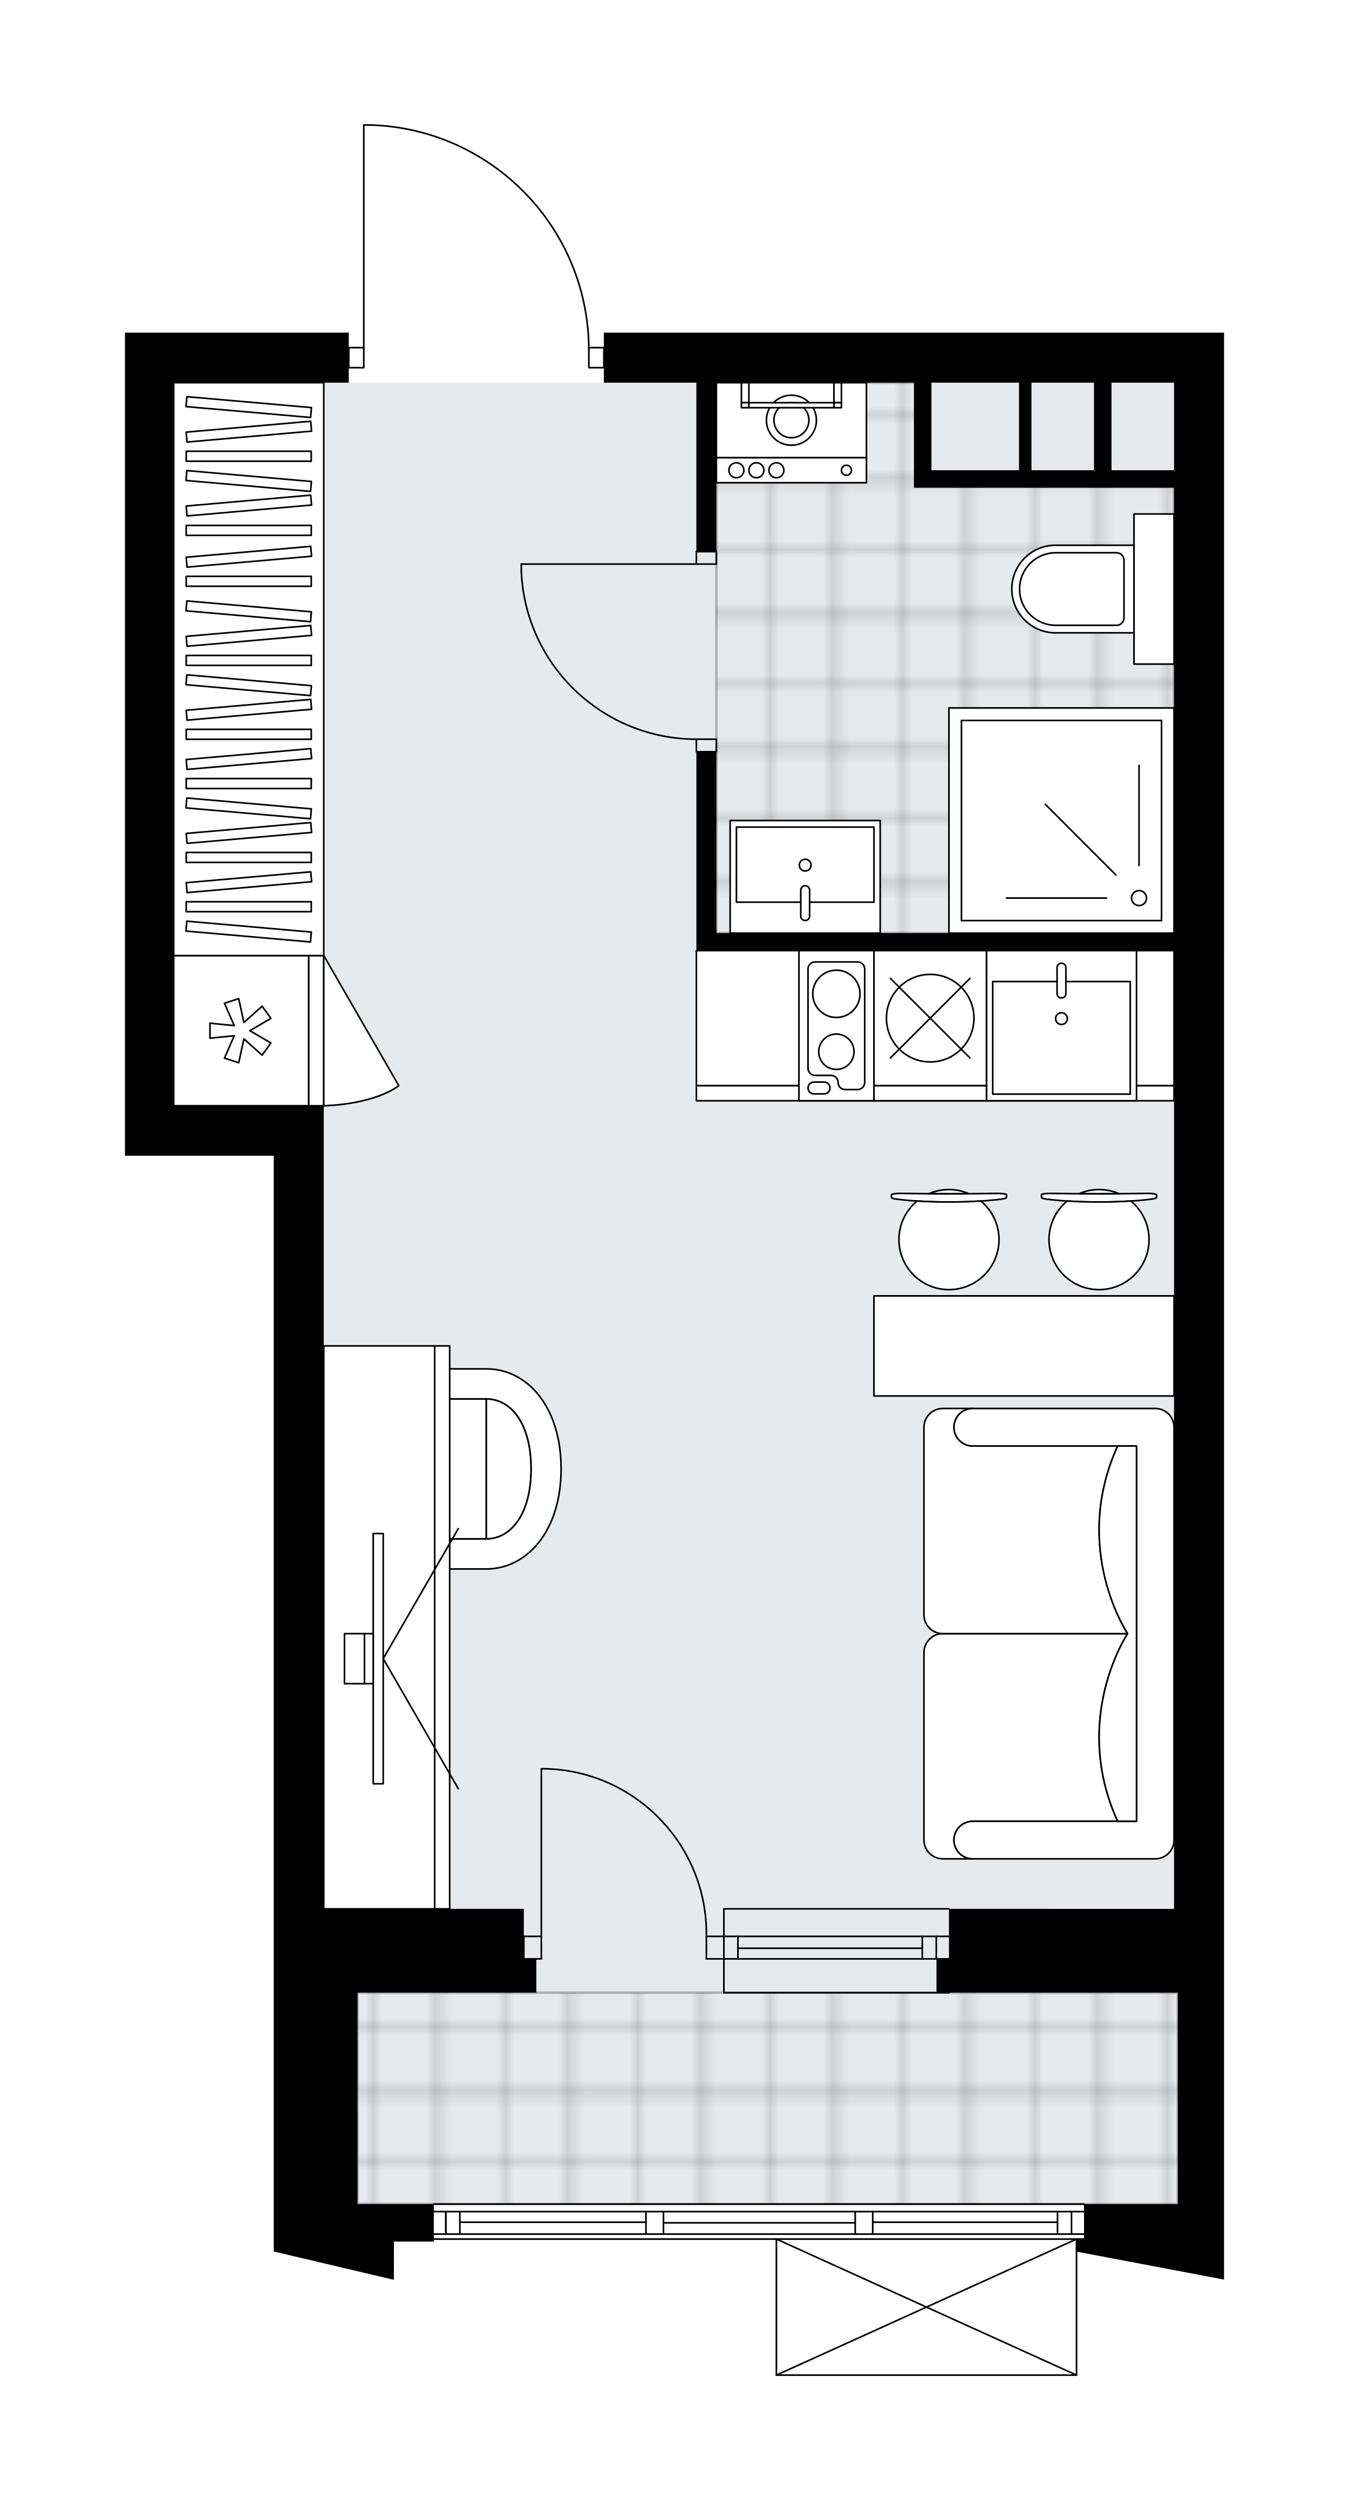 <svg xmlns="http://www.w3.org/2000/svg" xmlns:xlink="http://www.w3.org/1999/xlink" height="2000px" id="Layer_1" style="enable-background:new 0 0 1079.62 2000;" version="1.1" viewBox="0 0 1079.62 2000" width="1079.62px" x="0px" y="0px" xml:space="preserve">
<style type="text/css">
	.st0{fill:none;}
	.st1{opacity:0.25;fill:none;stroke:#000000;stroke-width:0.4;stroke-miterlimit:10;}
	.st2{fill:#FFFFFF;}
	.st3{fill:#E7EAEC;}
	
		.st4{fill:url(#SVGID_1_);stroke:#000000;stroke-width:2;stroke-linecap:round;stroke-linejoin:round;stroke-miterlimit:10;stroke-opacity:0.25;}
	
		.st5{fill:url(#SVGID_00000039120296145828230530000001766235397455208890_);stroke:#000000;stroke-width:2;stroke-linecap:round;stroke-linejoin:round;stroke-miterlimit:10;stroke-opacity:0.25;}
	.st6{fill:none;stroke:#000000;stroke-width:1.3;stroke-linecap:round;stroke-linejoin:round;stroke-miterlimit:10;}
	.st7{fill:#FFFFFF;stroke:#000000;stroke-width:1.3;stroke-linecap:round;stroke-linejoin:round;stroke-miterlimit:10;}
	.st8{fill:none;stroke:#000000;stroke-width:1.3;stroke-linecap:round;stroke-linejoin:round;}
	.st9{fill:none;stroke:#000000;stroke-width:1.3;stroke-linecap:round;stroke-linejoin:round;stroke-dasharray:10.007,10.007;}
	.st10{fill:none;stroke:#000000;stroke-width:1.3;stroke-linecap:round;stroke-linejoin:round;stroke-dasharray:9.959,9.959;}
	.st11{font-family:'Arial-BoldMT';}
	.st12{font-size:104.9px;}
	.st13{font-size:88.761px;}
	.st14{font-family:'ArialMT';}
	.st15{font-size:40px;}
</style>
<pattern height="14.57" id="New_Pattern_Swatch_2" patternUnits="userSpaceOnUse" style="overflow:visible;" viewBox="7.49 -22.06 14.57 14.57" width="14.57" x="2922.8" y="-5242.49">
	<g>
		<rect class="st0" height="14.57" width="14.57" x="7.49" y="-22.06" />
		<g>
			<rect class="st1" height="7.29" width="7.29" x="14.77" y="-7.49" />
		</g>
		<g>
			<rect class="st1" height="7.29" width="7.29" x="0.2" y="-7.49" />
		</g>
		<g>
			<rect class="st1" height="7.29" width="7.29" x="22.06" y="-14.77" />
		</g>
		<g>
			<rect class="st1" height="7.29" width="7.29" x="7.49" y="-14.77" />
			<rect class="st1" height="7.29" width="7.29" x="14.77" y="-22.06" />
		</g>
		<g>
			<rect class="st1" height="7.29" width="7.29" x="0.2" y="-22.06" />
		</g>
		<g>
			<rect class="st1" height="7.29" width="7.29" x="22.06" y="-29.35" />
		</g>
		<g>
			<rect class="st1" height="7.29" width="7.29" x="7.49" y="-29.35" />
		</g>
	</g>
</pattern>
<path class="st2" d="M483.27,266.1h496.35v40.03v80.06v374.27  v446.32v320.23v67.05v169.12v28.02v32.36l-117.43-22.23V1900c0,0,0,0,0,0.01c0,0.05-0.02,0.09-0.03,0.14  c-0.01,0.04-0.01,0.08-0.03,0.12c0,0,0,0.01,0,0.01c0,0.01-0.01,0.01-0.02,0.02c-0.05,0.09-0.12,0.17-0.2,0.23  c-0.02,0.02-0.04,0.03-0.07,0.04c-0.09,0.05-0.2,0.09-0.31,0.09H621.37c-0.12,0-0.22-0.04-0.31-0.09c-0.02-0.01-0.04-0.03-0.07-0.04  c-0.08-0.06-0.15-0.14-0.2-0.23c0-0.01-0.01-0.01-0.01-0.02c0,0,0,0,0-0.01c-0.02-0.04-0.02-0.09-0.03-0.13  c-0.01-0.04-0.02-0.08-0.03-0.12c0,0,0,0,0-0.01v-108.19H347.18v1.37h-31.94l0.04,30.39l-1.31-0.12l-94.88-22.35v-7.91v-66.05  v-200.14l0-120.09h0V924.57H100v-40.03V626.35V306.13V266.1h179.13v11.36h11.36V100c0-0.36,0.29-0.65,0.65-0.65h5.25c0,0,0,0,0,0  c0.01,0,0.01,0,0.02,0c47.28,1.4,91.47,20.86,124.41,54.8c32.33,33.3,50.39,77,51.07,123.31h11.39V266.1z" id="background" />
<g id="floor">
	<polygon class="st3" points="259.11,306.13 139.03,306.13 139.03,884.54 259.11,884.54 259.11,1763.16 946.66,1763.16    946.66,884.54 946.66,306.13  " />
	<pattern id="SVGID_1_" patternTransform="matrix(7.061 0 0 7.164 64340.07 4415.537)" xlink:href="#New_Pattern_Swatch_2">
	</pattern>
	<polygon class="st4" points="736.96,378.54 736.96,306.13 573.34,306.13 573.34,746.44 939.6,746.44 939.6,378.54  " />
	
		<pattern id="SVGID_00000092417262003939569980000007357398218308764547_" patternTransform="matrix(7.061 0 0 7.164 64340.07 4415.537)" xlink:href="#New_Pattern_Swatch_2">
	</pattern>
	
		<rect height="169.12" style="fill:url(#SVGID_00000092417262003939569980000007357398218308764547_);stroke:#000000;stroke-width:2;stroke-linecap:round;stroke-linejoin:round;stroke-miterlimit:10;stroke-opacity:0.25;" width="656.47" x="286.13" y="1594.04" />
	<g id="LWPOLYLINE_00000141438105516785020340000014486156748269186440_">
		<rect class="st6" height="10.01" width="16.01" x="557.32" y="441.22" />
	</g>
	<g id="LWPOLYLINE_00000096768554955932049780000012936527280866296965_">
		<rect class="st6" height="10.01" width="16.01" x="557.32" y="591.33" />
	</g>
	<g id="LINE_00000053518717768266598600000005287900531965223095_">
		<line class="st6" x1="557.32" x2="573.34" y1="441.22" y2="441.22" />
	</g>
	<g id="LINE_00000003803867398004801940000017336095601172655494_">
		<line class="st6" x1="557.32" x2="573.34" y1="601.34" y2="601.34" />
	</g>
	<g id="LINE_00000099641789094336621290000006283459236554864270_">
		<line class="st6" x1="557.32" x2="417.22" y1="451.23" y2="451.23" />
	</g>
	<g id="ARC_00000174573329623827689580000012061676503735438722_">
		<path class="st6" d="M557.32,591.33c-75.04-0.05-136.76-59.13-140.1-134.1" />
	</g>
	<g id="LINE_00000090260988584355166490000006587636967396961468_">
		<line class="st6" x1="417.22" x2="417.22" y1="451.23" y2="457.23" />
	</g>
	<g id="LWPOLYLINE_00000172428582899328991570000013562608053736632753_">
		<rect class="st6" height="16.01" width="12.01" x="471.26" y="278.11" />
	</g>
	<g id="LWPOLYLINE_00000044172083895930995370000007686691397848265390_">
		<rect class="st6" height="16.01" width="12.01" x="279.13" y="278.11" />
	</g>
	<g id="LWPOLYLINE_00000098920966661001949180000000386668330099340966_">
		<path class="st6" d="M296.38,100c97.41,2.88,174.88,82.68,174.88,180.13" />
	</g>
	<g id="LINE_00000165916104725399050940000018124848575509527480_">
		<line class="st6" x1="291.14" x2="291.14" y1="280.13" y2="100" />
	</g>
	<g id="LINE_00000147199827445308301420000001659781948680625318_">
		<line class="st6" x1="291.14" x2="296.38" y1="100" y2="100" />
	</g>
	<g id="ARC_00000057849147777144207180000004797110723092736958_">
		<path class="st6" d="M433.24,1414.91c0.66,0,1.31,0,1.97,0.01c72.96,1.09,131.22,61.12,130.13,134.08" />
	</g>
	<g id="LINE_00000010995638688983654750000013077760133985727883_">
		<line class="st6" x1="433.24" x2="433.24" y1="1549.01" y2="1414.91" />
	</g>
	<g id="LINE_00000014596879704784158190000015813757898734477702_">
		<line class="st6" x1="579.34" x2="565.33" y1="1549.01" y2="1549.01" />
	</g>
	<g id="LINE_00000057836155056843475500000015340358500451049621_">
		<line class="st6" x1="565.33" x2="565.33" y1="1549.01" y2="1567.02" />
	</g>
	<g id="LINE_00000058552410643185429370000017245070665980124575_">
		<line class="st6" x1="565.33" x2="579.34" y1="1567.02" y2="1567.02" />
	</g>
	<g id="LINE_00000011009392278848250810000014279986427226363069_">
		<line class="st6" x1="419.23" x2="433.24" y1="1567.02" y2="1567.02" />
	</g>
	<g id="LINE_00000085231820762735531120000018198439709191589812_">
		<line class="st6" x1="433.24" x2="433.24" y1="1567.02" y2="1549.01" />
	</g>
	<g id="LINE_00000006704117888600355540000009984070649936989611_">
		<line class="st6" x1="433.24" x2="419.23" y1="1549.01" y2="1549.01" />
	</g>
	<g id="LINE_00000156575883152581945650000008777479701481842352_">
		<line class="st6" x1="419.23" x2="419.23" y1="1567.02" y2="1549.01" />
	</g>
	<g id="LINE_00000118357326462263832580000013395602613822388114_">
		<line class="st6" x1="579.34" x2="759.47" y1="1549.01" y2="1549.01" />
	</g>
	<g id="LINE_00000021100183031842197940000011112758869390147757_">
		<line class="st6" x1="579.34" x2="759.47" y1="1567.02" y2="1567.02" />
	</g>
	<g id="LINE_00000039853202480024607030000002888774361723057064_">
		<line class="st6" x1="590.55" x2="738.11" y1="1558.51" y2="1558.51" />
	</g>
	<g id="LINE_00000183240638865008863800000012709683963362464133_">
		<line class="st6" x1="749.32" x2="749.32" y1="1549.01" y2="1567.02" />
	</g>
	<g id="LINE_00000158000564431412836560000005449511884635606422_">
		<line class="st6" x1="590.55" x2="590.55" y1="1549.01" y2="1567.02" />
	</g>
	<g id="LINE_00000111152171552082692910000014418712946816792766_">
		<line class="st6" x1="579.34" x2="759.47" y1="1526.99" y2="1526.99" />
	</g>
	<g id="LINE_00000084523060557862806470000016774520499157621178_">
		<line class="st6" x1="759.47" x2="579.34" y1="1594.04" y2="1594.04" />
	</g>
	<g id="LINE_00000106130793508287510580000017722511562549513096_">
		<line class="st6" x1="738.11" x2="738.11" y1="1548.99" y2="1567.01" />
	</g>
	<g id="LINE_00000018926275192995616230000015618219225789647035_">
		<line class="st6" x1="579.34" x2="579.34" y1="1526.99" y2="1594.04" />
	</g>
	<g id="LINE_00000181767447548948053350000013025948859654410937_">
		<line class="st6" x1="347.18" x2="867.54" y1="1763.16" y2="1763.16" />
	</g>
	<g id="LINE_00000178181528822819580540000001373047211804866474_">
		<line class="st6" x1="356.82" x2="356.82" y1="1769.17" y2="1787.18" />
	</g>
	<g id="LINE_00000068648968149685920420000008799721717958191232_">
		<line class="st6" x1="857.54" x2="857.54" y1="1769.17" y2="1787.18" />
	</g>
	<g id="LINE_00000040533358119047663720000010086851321746687372_">
		<line class="st6" x1="516.97" x2="368.03" y1="1777.67" y2="1777.67" />
	</g>
	<g id="LINE_00000003073749965146285420000008345875596074942340_">
		<line class="st6" x1="846.33" x2="698.45" y1="1777.67" y2="1777.67" />
	</g>
	<g id="LINE_00000033337081769042363710000006018971083648161458_">
		<line class="st6" x1="846.33" x2="846.33" y1="1787.18" y2="1769.17" />
	</g>
	<g id="LINE_00000042001158636943835630000000666162941854622349_">
		<line class="st6" x1="356.82" x2="356.82" y1="1769.17" y2="1787.18" />
	</g>
	<g id="LINE_00000008143327895413065400000002113436865509245581_">
		<line class="st6" x1="368.03" x2="368.03" y1="1787.18" y2="1769.17" />
	</g>
	<g id="LINE_00000082362708584866422380000013464601807246692493_">
		<line class="st6" x1="530.98" x2="530.98" y1="1769.17" y2="1787.18" />
	</g>
	<g id="LINE_00000038390056624489829690000008756517990043742090_">
		<line class="st6" x1="530.98" x2="516.97" y1="1787.18" y2="1787.18" />
	</g>
	<g id="LINE_00000053505519267186248600000018160231736294124205_">
		<line class="st6" x1="516.97" x2="516.97" y1="1787.18" y2="1769.17" />
	</g>
	<g id="LINE_00000035494714576030503030000013224074525752390808_">
		<line class="st6" x1="516.97" x2="530.98" y1="1769.17" y2="1769.17" />
	</g>
	<g id="LINE_00000068645391064186351110000002752709687559481508_">
		<line class="st6" x1="867.54" x2="347.18" y1="1791.16" y2="1791.16" />
	</g>
	<g id="LINE_00000056414107670816141520000014501853045475883688_">
		<line class="st6" x1="698.45" x2="698.45" y1="1769.17" y2="1787.18" />
	</g>
	<g id="LINE_00000123431208323412409670000007571105699945474197_">
		<line class="st6" x1="698.45" x2="684.44" y1="1787.18" y2="1787.18" />
	</g>
	<g id="LINE_00000082337403054638306280000013698597808711881605_">
		<line class="st6" x1="684.44" x2="684.44" y1="1787.18" y2="1769.17" />
	</g>
	<g id="LINE_00000110455451903771826600000002462781289105065127_">
		<line class="st6" x1="684.44" x2="698.45" y1="1769.17" y2="1769.17" />
	</g>
	<g id="LINE_00000106827067022796440680000014469774430730873728_">
		<line class="st6" x1="684.44" x2="530.98" y1="1778.17" y2="1778.17" />
	</g>
	<g id="LWPOLYLINE_00000100358865827941896090000011203091080216209310_">
		<line class="st6" x1="698.45" x2="867.54" y1="1769.17" y2="1769.17" />
	</g>
	<g id="LWPOLYLINE_00000173152057389210738370000001510732491188553865_">
		<line class="st6" x1="684.44" x2="530.98" y1="1769.17" y2="1769.17" />
	</g>
	<g id="LWPOLYLINE_00000088827834162340137660000005361767999910214822_">
		<line class="st6" x1="516.97" x2="347.18" y1="1769.17" y2="1769.17" />
	</g>
	<g id="LWPOLYLINE_00000064330368220236213980000012886203981931637151_">
		<line class="st6" x1="698.45" x2="867.54" y1="1787.18" y2="1787.18" />
	</g>
	<g id="LWPOLYLINE_00000106837975645080264030000000484519426794157246_">
		<line class="st6" x1="684.44" x2="530.98" y1="1787.18" y2="1787.18" />
	</g>
	<g id="LWPOLYLINE_00000055690771788073067280000017467718268259649687_">
		<line class="st6" x1="516.97" x2="347.18" y1="1787.18" y2="1787.18" />
	</g>
	<g id="LINE_00000052098970241348715080000017180305183543677354_">
		<line class="st6" x1="861.54" x2="621.37" y1="1900" y2="1900" />
	</g>
	<g id="LINE_00000156573176240189765540000009794036093181347237_">
		<line class="st6" x1="621.37" x2="621.37" y1="1900" y2="1791.16" />
	</g>
	<g id="LINE_00000074426673484256998990000000099985395291699114_">
		<line class="st6" x1="861.54" x2="861.54" y1="1791.16" y2="1900" />
	</g>
	<g id="LWPOLYLINE_00000123416974074066674750000013573361063622034307_">
		<line class="st6" x1="621.37" x2="861.54" y1="1791.16" y2="1900" />
	</g>
	<g id="LWPOLYLINE_00000044137190563501950970000015856033911048893357_">
		<line class="st6" x1="861.54" x2="621.37" y1="1791.16" y2="1900" />
	</g>
	<polygon points="419.23,1526.99 286.13,1526.99 259.11,1526.99 259.11,1406.91 259.11,884.54 219.08,884.54 139.03,884.54    139.03,626.35 139.02,626.35 139.02,306.13 279.13,306.13 279.13,266.1 100,266.1 100,306.13 100,626.35 100,884.54 100,924.57    219.08,924.57 219.08,1406.91 219.08,1406.91 219.08,1526.99 219.08,1727.14 219.08,1793.18 219.08,1801.09 313.96,1823.45    315.27,1823.57 315.23,1793.18 347.18,1793.18 347.18,1763.16 286.13,1763.16 286.13,1727.14 286.13,1594.04 419.23,1594.04    429.23,1594.04 429.23,1567.02 419.23,1567.02  " />
	<path d="M483.27,306.13h74.05v135.1h16.01v-135.1h158.11v70.05v14.01H939.6v356.25H573.34v-145.1h-16.01v145.1v14.01H939.6v446.32   h0v320.23H759.47v40.03h-10.01v27.02h10.01H942.6v169.12h-75.05v28h-6v0.02v10.01l118.08,22.35v-32.36v-28.02v-169.12v-67.05   v-320.23V760.45V386.18v-80.06V266.1H483.27V306.13z M889.56,306.13h50.04v70.05h-50.04V306.13z M825.51,306.13h50.04v70.05h-50.04   V306.13z M745.46,306.13h70.05v70.05h-70.05V306.13z" />
</g>
<g id="mebel">
	<g>
		<rect class="st7" height="108.08" width="382.27" x="557.32" y="760.45" />
		<rect class="st7" height="12.01" width="382.27" x="557.32" y="868.53" />
	</g>
	<g>
		<path class="st7" d="M778.48,1456.95L778.48,1456.95c-8.29,0-15.01,6.72-15.01,15.01l0,0c0,8.29,6.72,15.01,15.01,15.01l0,0    h-23.96c-8.32,0-15.07-6.75-15.07-15.07v-149.98c0-8.3,6.79-15.08,15.08-15.08l147.94,0c0,0-45.54,67.69-7.98,150.1H778.48z" />
		<path class="st7" d="M778.48,1156.73L778.48,1156.73c-8.29,0-15.01-6.72-15.01-15.01l0,0c0-8.29,6.72-15.01,15.01-15.01l0,0    h-23.96c-8.32,0-15.07,6.75-15.07,15.07v149.98c0,8.3,6.79,15.08,15.08,15.08l147.94,0c0,0-45.54-67.69-7.98-150.1H778.48z" />
		<path class="st7" d="M924.58,1486.97h-146.1c-8.29,0-15.01-6.72-15.01-15.01l0,0c0-8.29,6.72-15.01,15.01-15.01h131.09v-300.21    H778.48c-8.29,0-15.01-6.72-15.01-15.01v0c0-8.29,6.72-15.01,15.01-15.01h146.1c8.29,0,15.01,6.72,15.01,15.01v330.23    C939.59,1480.21,932.84,1486.97,924.58,1486.97z" />
		<path class="st7" d="M894.5,1156.73c-37.56,82.41,7.98,150.1,7.98,150.1v0.01c0,0-45.54,67.69-7.98,150.1h15.08v-300.21    L894.5,1156.73z" />
	</g>
	<g>
		<g>
			<g id="LINE_00000116949264923842411640000003000429102051231149_">
				<path class="st7" d="M801.08,959.3c-24.23,3.04-59,3.04-83.23,0c-2.8-0.35-4.42-0.88-4.42-1.43v-0.14v-1.98      c0-0.6,3.14-1.08,7.01-1.08c25.95,0.41,52.11,0.41,78.06,0c3.87,0,7.01,0.48,7.01,1.08v1.98v0.14      C805.5,958.43,803.87,958.95,801.08,959.3z" />
			</g>
			<g>
				<path class="st7" d="M775.31,954.86c-4.86-2.1-10.21-3.27-15.84-3.27c-5.63,0-10.98,1.17-15.84,3.27      C754.19,954.93,764.74,954.93,775.31,954.86z" />
				<path class="st7" d="M784.96,960.76c-16.32,1.06-34.67,1.06-50.99,0c-8.88,7.34-14.53,18.44-14.53,30.86      c0,22.11,17.92,40.03,40.03,40.03c22.11,0,40.03-17.92,40.03-40.03C799.49,979.2,793.84,968.1,784.96,960.76z" />
			</g>
		</g>
		<g>
			<g id="LINE_00000054248660347848685610000000509836268138039974_">
				<path class="st7" d="M921.16,959.3c-24.23,3.04-59,3.04-83.23,0c-2.8-0.35-4.42-0.88-4.42-1.43v-0.14v-1.98      c0-0.6,3.14-1.08,7.01-1.08c25.95,0.41,52.11,0.41,78.06,0c3.87,0,7.01,0.48,7.01,1.08v1.98v0.14      C925.58,958.43,923.96,958.95,921.16,959.3z" />
			</g>
			<g>
				<path class="st7" d="M895.39,954.86c-4.86-2.1-10.21-3.27-15.84-3.27s-10.98,1.17-15.84,3.27      C874.28,954.93,884.82,954.93,895.39,954.86z" />
				<path class="st7" d="M905.05,960.76c-16.32,1.06-34.67,1.06-50.99,0c-8.88,7.34-14.53,18.44-14.53,30.86      c0,22.11,17.92,40.03,40.03,40.03c22.11,0,40.03-17.92,40.03-40.03C919.58,979.2,913.92,968.1,905.05,960.76z" />
			</g>
		</g>
		<rect class="st7" height="80.06" width="240.17" x="699.42" y="1036.65" />
	</g>
	<g>
		<g>
			<g>
				<path class="st7" d="M289.04,1134.02v82.1c0,8.26,6.7,14.96,14.96,14.96h85.21v-112.03H304      C295.74,1119.05,289.04,1125.75,289.04,1134.02z" />
				<path class="st7" d="M389.21,1231.09c19.44,0,35.87-19.56,35.87-56.04s-16.22-55.99-35.87-55.99V1231.09z" />
				<path class="st7" d="M389.21,1095.04c32.78,0,59.84,30.27,59.84,80.01s-27.41,80.06-59.84,80.06h-85.16v-24.02h85.16      c19.44,0,35.87-19.56,35.87-56.04s-16.22-55.99-35.87-55.99h-85.16v-24.02H389.21z" />
			</g>
		</g>
		<g>
			
				<rect class="st7" height="88.76" transform="matrix(-2.955220e-10 1 -1 -2.955220e-10 1605.324 998.348)" width="450.32" x="78.33" y="1257.46" />
			
				<rect class="st7" height="12.01" transform="matrix(-1.924418e-10 1 -1 -1.924418e-10 1655.707 947.966)" width="450.32" x="128.71" y="1295.83" />
		</g>
		<g>
			<g>
				<g id="LINE_00000074434955749577814940000012769011558103989129_">
					<line class="st7" x1="306.7" x2="366.75" y1="1326.85" y2="1222.86" />
				</g>
				<g id="LINE_00000036930641437280519030000015573728412085692340_">
					<line class="st7" x1="306.7" x2="366.75" y1="1326.85" y2="1430.85" />
				</g>
			</g>
			
				<rect class="st7" height="200.14" transform="matrix(-1 -1.797252e-10 1.797252e-10 -1 605.404 2653.708)" width="8.01" x="298.7" y="1226.78" />
			<rect class="st7" height="40.03" width="7" x="291.69" y="1306.84" />
			
				<rect class="st7" height="40.03" transform="matrix(-1 -1.798385e-10 1.798385e-10 -1 567.377 2653.708)" width="16.01" x="275.68" y="1306.84" />
		</g>
	</g>
	<g>
		<path class="st7" d="M809.76,471.2L809.76,471.2c0-19.34,15.68-35.02,35.02-35.02h62.78v70.05h-62.78    C825.44,506.23,809.76,490.54,809.76,471.2z" />
		
			<rect class="st7" height="32.02" transform="matrix(2.422890e-13 1 -1 2.422890e-13 1394.777 -452.374)" width="120.09" x="863.53" y="455.19" />
		<path class="st7" d="M815.97,471.2L815.97,471.2c0-16.03,12.99-29.02,29.02-29.02h48.56c3.32,0,6,2.69,6,6v46.03    c0,3.32-2.69,6-6,6h-48.56C828.96,500.22,815.97,487.23,815.97,471.2z" />
	</g>
	<g>
		<g>
			<rect class="st7" height="60.04" width="120.09" x="573.33" y="306.13" />
			<rect class="st7" height="20.01" width="120.09" x="573.33" y="366.17" />
			<g id="CIRCLE_00000128479374515634476420000008372009867088868234_">
				<circle class="st7" cx="633.38" cy="336.15" r="20.01" />
			</g>
			<g id="CIRCLE_00000139256380513781972540000009787553782593792424_">
				<circle class="st7" cx="633.38" cy="336.15" r="14.01" />
			</g>
			<g id="CIRCLE_00000096027445228587926070000013799847464707518385_">
				<circle class="st7" cx="677.41" cy="376.18" r="4" />
			</g>
			<g id="CIRCLE_00000046330812208917431860000017804238561151540668_">
				<circle class="st7" cx="621.37" cy="376.18" r="6" />
			</g>
			<g id="CIRCLE_00000034084618043774667410000001583412463701048485_">
				<circle class="st7" cx="605.36" cy="376.18" r="6" />
			</g>
			<g id="CIRCLE_00000113351208602326300620000014232638429580827273_">
				<circle class="st7" cx="589.34" cy="376.18" r="6" />
			</g>
		</g>
		<g>
			<rect class="st7" height="16.01" width="6" x="593.35" y="306.13" />
			<rect class="st7" height="4" width="6" x="593.35" y="322.14" />
			<rect class="st7" height="16.01" width="6" x="667.4" y="306.13" />
			<rect class="st7" height="4" width="6" x="667.4" y="322.14" />
			
				<rect class="st7" height="4" transform="matrix(-1 -1.224647e-16 1.224647e-16 -1 1266.752 648.285)" width="68.05" x="599.35" y="322.14" />
		</g>
	</g>
	<g>
		
			<rect class="st7" height="180.13" transform="matrix(-1.836970e-16 1 -1 -1.836970e-16 1505.901 -193.145)" width="180.13" x="759.46" y="566.31" />
		
			<rect class="st7" height="160.11" transform="matrix(-1.836970e-16 1 -1 -1.836970e-16 1505.901 -193.145)" width="160.11" x="769.47" y="576.32" />
		<circle class="st7" cx="911.57" cy="718.42" r="6" />
		<line class="st7" x1="911.57" x2="911.57" y1="692.4" y2="612.35" />
		<line class="st7" x1="893.17" x2="836.56" y1="700.02" y2="643.42" />
		<line class="st7" x1="885.55" x2="805.49" y1="718.42" y2="718.42" />
	</g>
	<g>
		
			<rect class="st7" height="90.06" transform="matrix(-1 -1.224647e-16 1.224647e-16 -1 1288.767 1402.821)" width="120.09" x="584.34" y="656.38" />
		
			<rect class="st7" height="60.04" transform="matrix(-1 -1.224647e-16 1.224647e-16 -1 1288.808 1383.338)" width="110.08" x="589.36" y="661.65" />
		<path class="st7" d="M644.4,708.54L644.4,708.54c1.95,0,3.54,1.58,3.54,3.54v20.75c0,1.95-1.58,3.54-3.54,3.54l0,0    c-1.95,0-3.54-1.58-3.54-3.54v-20.75C640.86,710.13,642.45,708.54,644.4,708.54z" />
		<circle class="st7" cx="644.4" cy="692.05" r="4.7" />
	</g>
	<g>
		
			<rect class="st7" height="108.08" transform="matrix(4.496543e-11 -1 1 4.496543e-11 -631.434 1017.561)" width="120.09" x="133.02" y="770.46" />
		
			<rect class="st7" height="12.01" transform="matrix(4.496543e-11 -1 1 4.496543e-11 -571.392 1077.603)" width="120.09" x="193.06" y="818.49" />
		<polygon class="st7" points="187.47,828.56 168.05,830.5 168.05,818.49 187.47,820.44 179.62,802.56 191.04,798.85 195.2,817.93     209.77,804.94 216.83,814.65 199.97,824.5 216.83,834.35 209.77,844.06 195.2,831.07 191.04,850.15 179.62,846.44   " />
		<path class="st7" d="M259.11,764.46l60.04,104c0,0-16.9,14.49-60.04,16.09V764.46z" />
	</g>
	<g>
		<rect class="st7" height="120.09" width="120.09" x="789.48" y="760.45" />
		<rect class="st7" height="90.06" width="110.08" x="794.47" y="785.2" />
		<path class="st7" d="M849.51,798.35L849.51,798.35c-1.95,0-3.54-1.58-3.54-3.54v-20.75c0-1.95,1.58-3.54,3.54-3.54l0,0    c1.95,0,3.54,1.58,3.54,3.54v20.75C853.05,796.77,851.46,798.35,849.51,798.35z" />
		<circle class="st7" cx="849.51" cy="814.84" r="4.7" />
	</g>
	<g>
		<rect class="st7" height="108.08" width="90.06" x="699.42" y="760.45" />
		<rect class="st7" height="12.01" width="90.06" x="699.42" y="868.53" />
		<circle class="st7" cx="744.45" cy="814.49" r="35.02" />
		<line class="st7" x1="776.29" x2="712.61" y1="782.65" y2="846.33" />
		<line class="st7" x1="776.29" x2="712.61" y1="846.33" y2="782.65" />
	</g>
	<g>
		<rect class="st7" height="120.09" width="60.04" x="639.38" y="760.45" />
		<path class="st7" d="M646.66,775.17v79.42c0,3.13,2.54,5.67,5.67,5.67h12.73c3.13,0,5.67,2.54,5.67,5.67l0,0    c0,3.13,2.54,5.67,5.67,5.67h9.96c3.13,0,5.67-2.54,5.67-5.67v-90.76c0-3.13-2.54-5.67-5.67-5.67h-34.04    C649.2,769.5,646.66,772.04,646.66,775.17z" />
		<path class="st7" d="M659.54,875.06h-8.15c-2.61,0-4.73-2.12-4.73-4.73l0,0c0-2.61,2.12-4.73,4.73-4.73h8.15    c2.61,0,4.73,2.12,4.73,4.73l0,0C664.27,872.94,662.15,875.06,659.54,875.06z" />
		<circle class="st7" cx="669.36" cy="841.35" r="14.14" />
		<circle class="st7" cx="669.36" cy="795.02" r="18.91" />
	</g>
	<g>
		
			<rect class="st7" height="458.33" transform="matrix(-1 -1.887074e-10 1.887074e-10 -1 398.135 1070.585)" width="120.09" x="139.02" y="306.13" />
		<g>
			
				<rect class="st7" height="7.95" transform="matrix(-1 -1.794797e-10 1.794797e-10 -1 398.135 1450.655)" width="100.07" x="149.03" y="721.35" />
			
				<rect class="st7" height="7.95" transform="matrix(-1 -1.794797e-10 1.794797e-10 -1 398.135 1371.844)" width="100.07" x="149.03" y="681.95" />
			
				<rect class="st7" height="7.95" transform="matrix(-1 -1.797705e-10 1.797705e-10 -1 398.135 1253.628)" width="100.07" x="149.03" y="622.84" />
			
				<rect class="st7" height="7.95" transform="matrix(-1 -1.799704e-10 1.799704e-10 -1 398.135 1174.818)" width="100.07" x="149.03" y="583.43" />
			
				<rect class="st7" height="7.95" transform="matrix(-1 -1.796795e-10 1.796795e-10 -1 398.135 1056.602)" width="100.07" x="149.03" y="524.32" />
			
				<rect class="st7" height="7.95" transform="matrix(-0.996 -0.087 0.087 -0.996 332.444 1504.575)" width="100.07" x="149.03" y="741.05" />
			
				<rect class="st7" height="7.95" transform="matrix(-0.996 -0.087 0.087 -0.996 341.03 1307.923)" width="100.07" x="149.03" y="642.54" />
			
				<rect class="st7" height="7.95" transform="matrix(-0.996 -0.087 0.087 -0.996 349.616 1111.272)" width="100.07" x="149.03" y="544.03" />
			
				<rect class="st7" height="7.95" transform="matrix(-0.996 0.087 -0.087 -0.996 458.877 1391.214)" width="100.07" x="149.03" y="701.65" />
			
				<rect class="st7" height="7.95" transform="matrix(-0.996 0.087 -0.087 -0.996 455.442 1312.554)" width="100.07" x="149.03" y="662.24" />
			
				<rect class="st7" height="7.95" transform="matrix(-0.996 0.087 -0.087 -0.996 450.291 1194.563)" width="100.07" x="149.03" y="603.14" />
			
				<rect class="st7" height="7.95" transform="matrix(-0.996 0.087 -0.087 -0.996 446.856 1115.902)" width="100.07" x="149.03" y="563.73" />
			
				<rect class="st7" height="7.95" transform="matrix(-0.996 -0.087 0.087 -0.996 354.767 993.28)" width="100.07" x="149.03" y="484.92" />
			
				<rect class="st7" height="7.95" transform="matrix(-0.996 0.087 -0.087 -0.996 441.705 997.911)" width="100.07" x="149.03" y="504.62" />
			
				<rect class="st7" height="7.95" transform="matrix(-1 -1.796613e-10 1.796613e-10 -1 398.135 930.051)" width="100.07" x="149.03" y="461.05" />
			
				<rect class="st7" height="7.95" transform="matrix(-1 -1.793704e-10 1.793704e-10 -1 398.135 848.586)" width="100.07" x="149.03" y="420.32" />
			
				<rect class="st7" height="7.95" transform="matrix(-0.996 0.087 -0.087 -0.996 436.19 871.601)" width="100.07" x="149.03" y="441.35" />
			
				<rect class="st7" height="7.95" transform="matrix(-1 -1.797705e-10 1.797705e-10 -1 398.135 729.921)" width="100.07" x="149.03" y="360.98" />
			
				<rect class="st7" height="7.95" transform="matrix(-0.996 -0.087 0.087 -0.996 363.852 785.212)" width="100.07" x="149.03" y="380.69" />
			
				<rect class="st7" height="7.95" transform="matrix(-0.996 0.087 -0.087 -0.996 432.62 789.843)" width="100.07" x="149.03" y="400.39" />
			
				<rect class="st7" height="7.95" transform="matrix(-0.996 -0.087 0.087 -0.996 369.003 667.221)" width="100.07" x="149.03" y="321.58" />
			
				<rect class="st7" height="7.95" transform="matrix(-0.996 0.087 -0.087 -0.996 427.469 671.852)" width="100.07" x="149.03" y="341.28" />
		</g>
	</g>
</g>
</svg>
